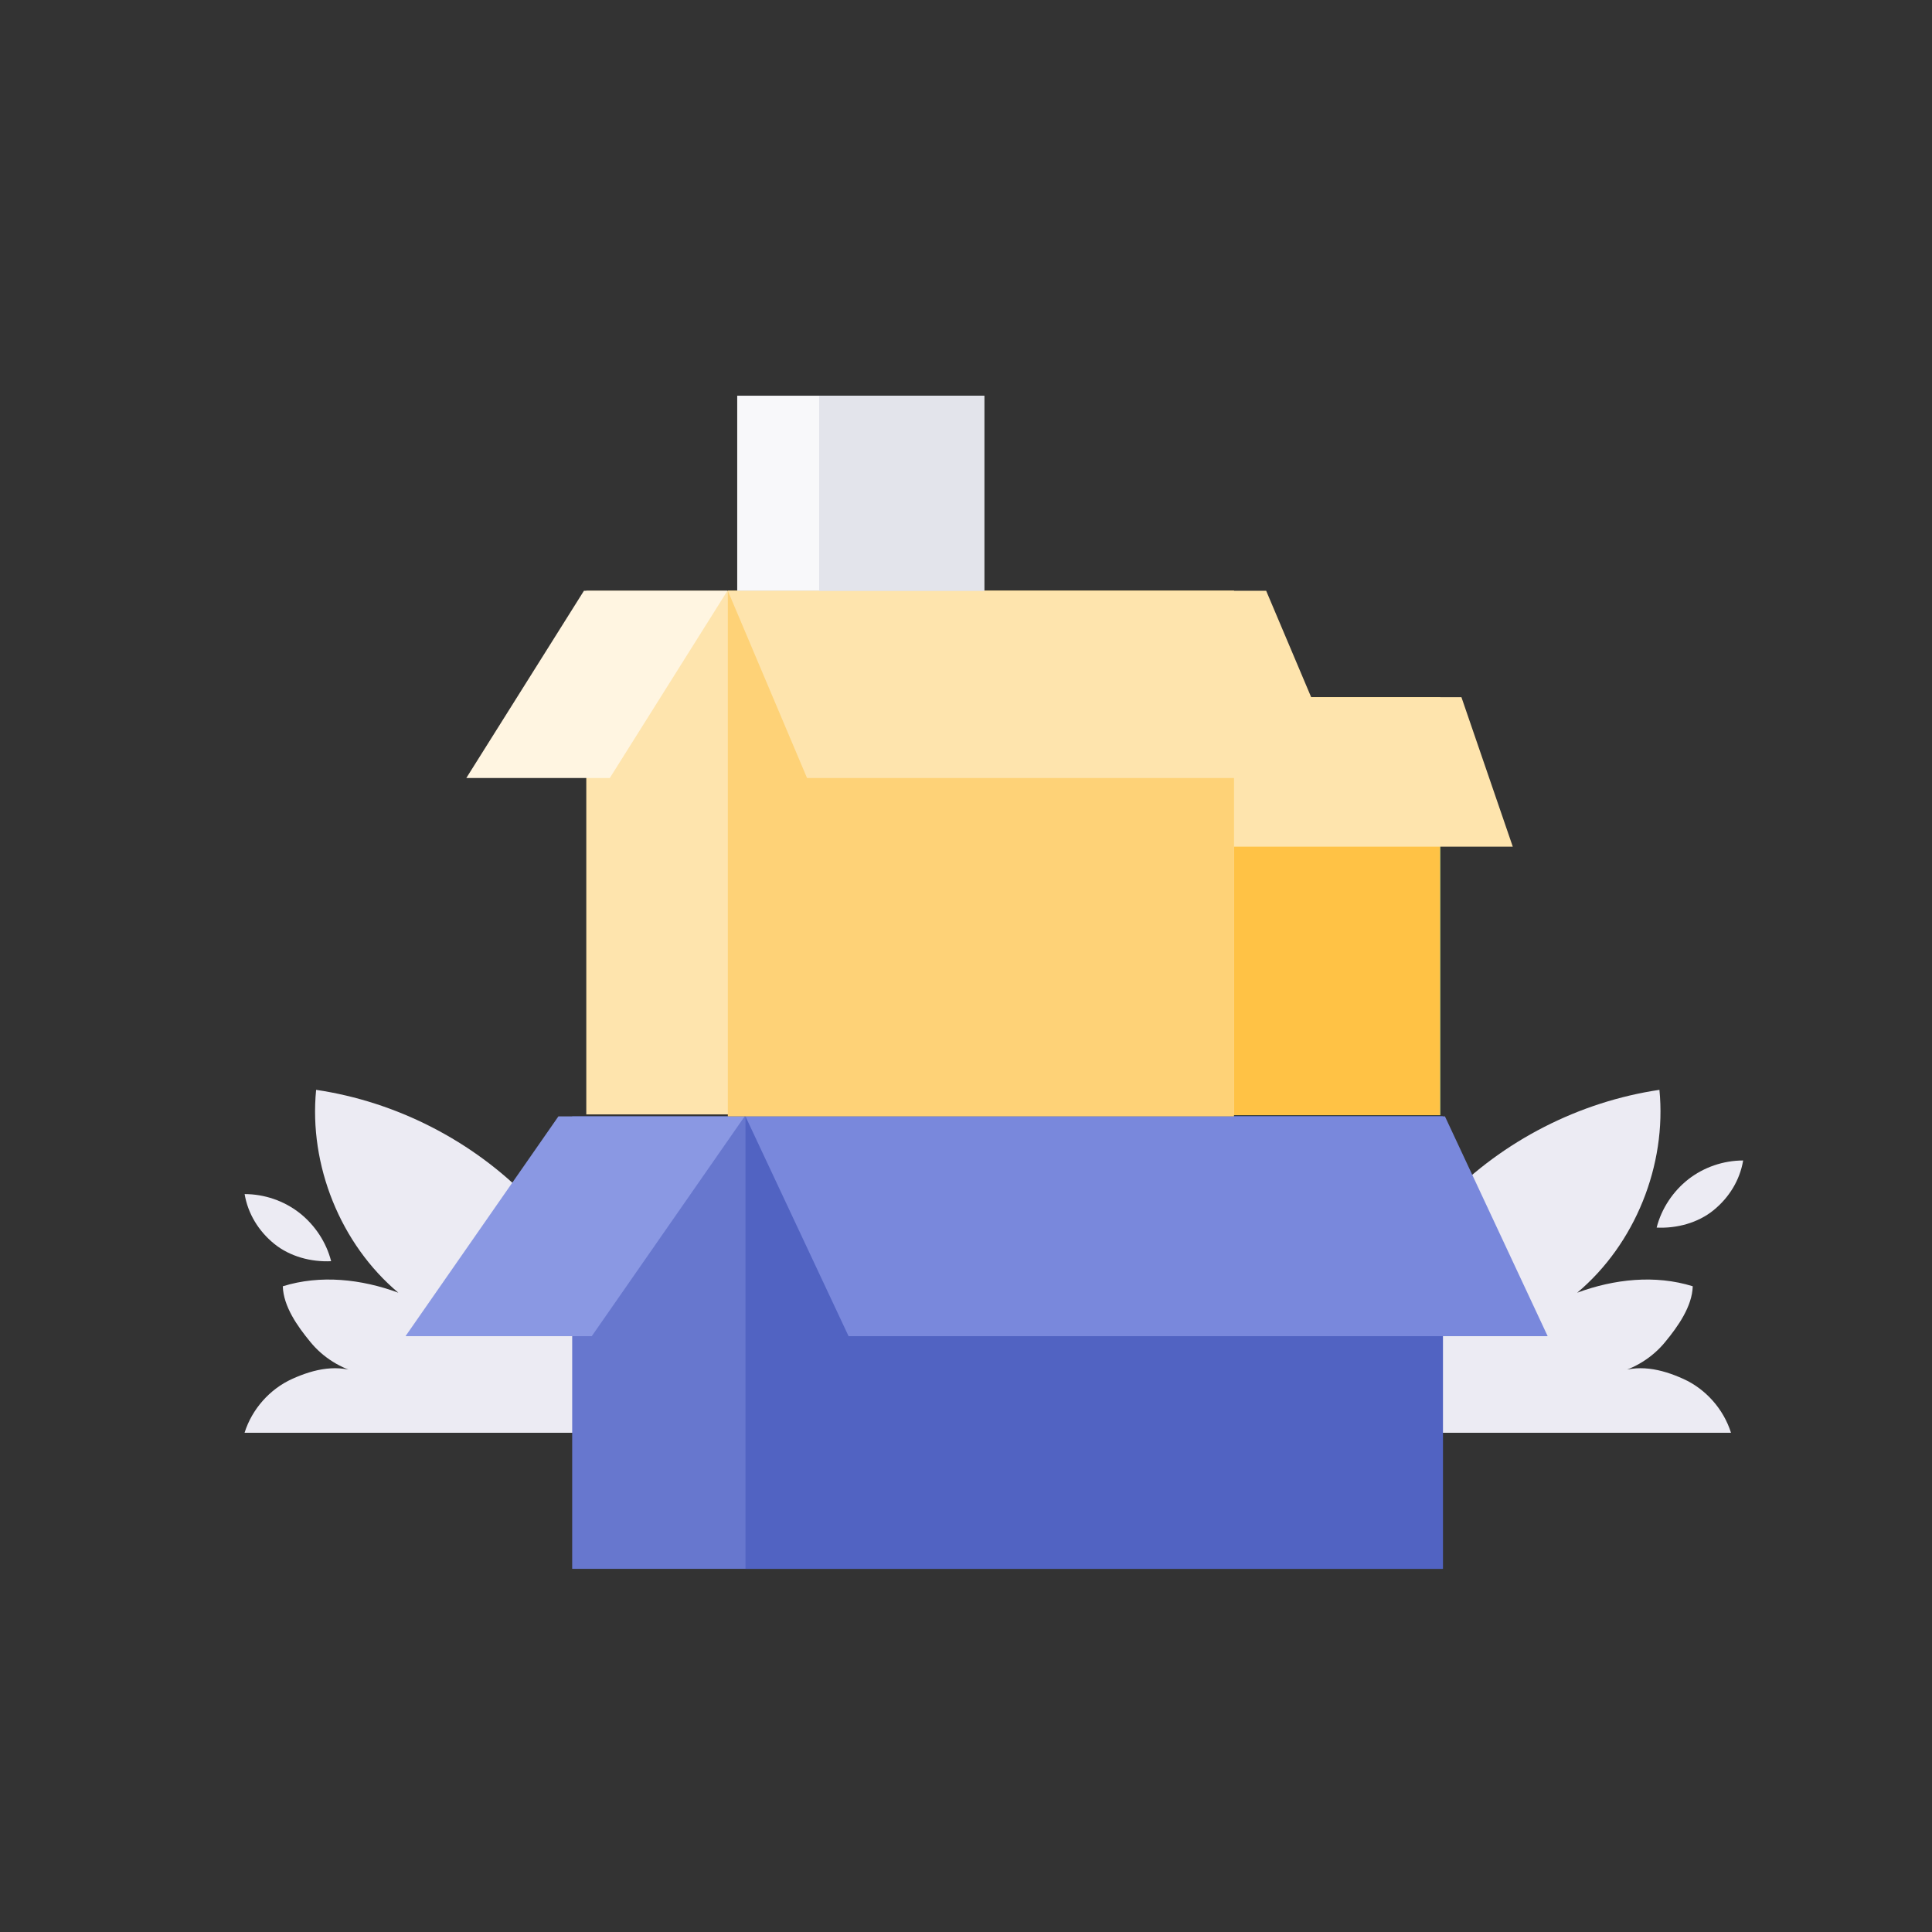 <svg width="158" height="158" viewBox="0 0 158 158" fill="none" xmlns="http://www.w3.org/2000/svg">
<rect x="0" y="0" width="158" height="158" fill="#333333" stroke="none"/>
<g clip-path="url(#clip0)">
<path d="M20.005 117.156C20.61 115.241 22.06 113.598 23.893 112.769C25.725 111.939 27.653 111.525 29.502 112.322C27.892 111.939 26.41 111.014 25.375 109.738C24.323 108.462 23.176 106.835 23.128 105.192C26.203 104.234 29.55 104.601 32.577 105.718C27.845 101.746 25.247 95.285 25.853 89.128C32.418 90.101 38.648 93.291 43.269 98.045C47.89 102.799 51.555 110.583 52.336 117.172H20.005V117.156Z" fill="#ECEBF3"/>
<path d="M27.08 103.141C26.682 101.577 25.742 100.174 24.483 99.185C23.208 98.195 21.614 97.653 20.005 97.653C20.276 99.264 21.152 100.684 22.427 101.721C23.702 102.758 25.439 103.22 27.08 103.141Z" fill="#ECEBF3"/>
<path d="M141.557 117.155C140.951 115.241 139.501 113.598 137.669 112.769C135.836 111.939 133.908 111.524 132.06 112.322C133.669 111.939 135.151 111.014 136.187 109.738C137.238 108.462 138.386 106.834 138.434 105.191C135.358 104.234 132.012 104.601 128.984 105.718C133.717 101.746 136.314 95.285 135.709 89.128C129.144 90.101 122.913 93.291 118.292 98.045C113.671 102.799 110.006 110.583 109.226 117.171H141.557V117.155Z" fill="#ECEBF3"/>
<path d="M135.481 100.393C135.88 98.829 136.82 97.426 138.079 96.437C139.354 95.448 140.947 94.905 142.556 94.905C142.285 96.516 141.409 97.936 140.134 98.973C138.86 100.01 137.123 100.473 135.481 100.393Z" fill="#ECEBF3"/>
<path d="M117.978 91.297H46.794V128.301H117.978V91.297Z" fill="#6777CE"/>
<path d="M118.007 91.297H60.964V128.301H118.007V91.297Z" fill="#5163C2"/>
<path d="M126.569 109.273H69.397L60.964 91.297H118.168L126.569 109.273Z" fill="#7988DC"/>
<path d="M48.394 109.273H33.163L45.668 91.297H60.899L48.394 109.273Z" fill="#8A98E3"/>
<path d="M117.784 57.014H83.475V91.2H117.784V57.014Z" fill="#00CBE8"/>
<path d="M117.784 57.014H90.945V91.2H117.784V57.014Z" fill="#FFC245"/>
<path d="M123.717 69.244H95.179L90.978 57.014H119.516L123.717 69.244Z" fill="#FEE4AD"/>
<path d="M84.725 69.244H77.126L83.347 57.014H90.946L84.725 69.244Z" stroke="#5163C2" stroke-width="0.347" stroke-miterlimit="10"/>
<path d="M100.918 48.315H47.947V91.136H100.918V48.315Z" fill="#FEE4AD"/>
<path d="M100.918 48.315H59.523V91.297H100.918V48.315Z" fill="#FED277"/>
<path d="M110.025 63.626H66L59.523 48.315H103.548L110.025 63.626Z" fill="#FEE4AD"/>
<path d="M49.87 63.627H38.135L47.754 48.315H59.49L49.87 63.627Z" fill="#FFF5E1"/>
<path d="M80.491 32.361H60.29V48.315H80.491V32.361Z" fill="#F8F8FA"/>
<path d="M80.493 32.361H66.993V48.315H80.493V32.361Z" fill="#E3E4EB"/>
</g>
<defs>
<clipPath id="clip0">
<rect width="127.113" height="98.602" fill="white" transform="translate(15.443 29.699)"/>
</clipPath>
</defs>
</svg>
